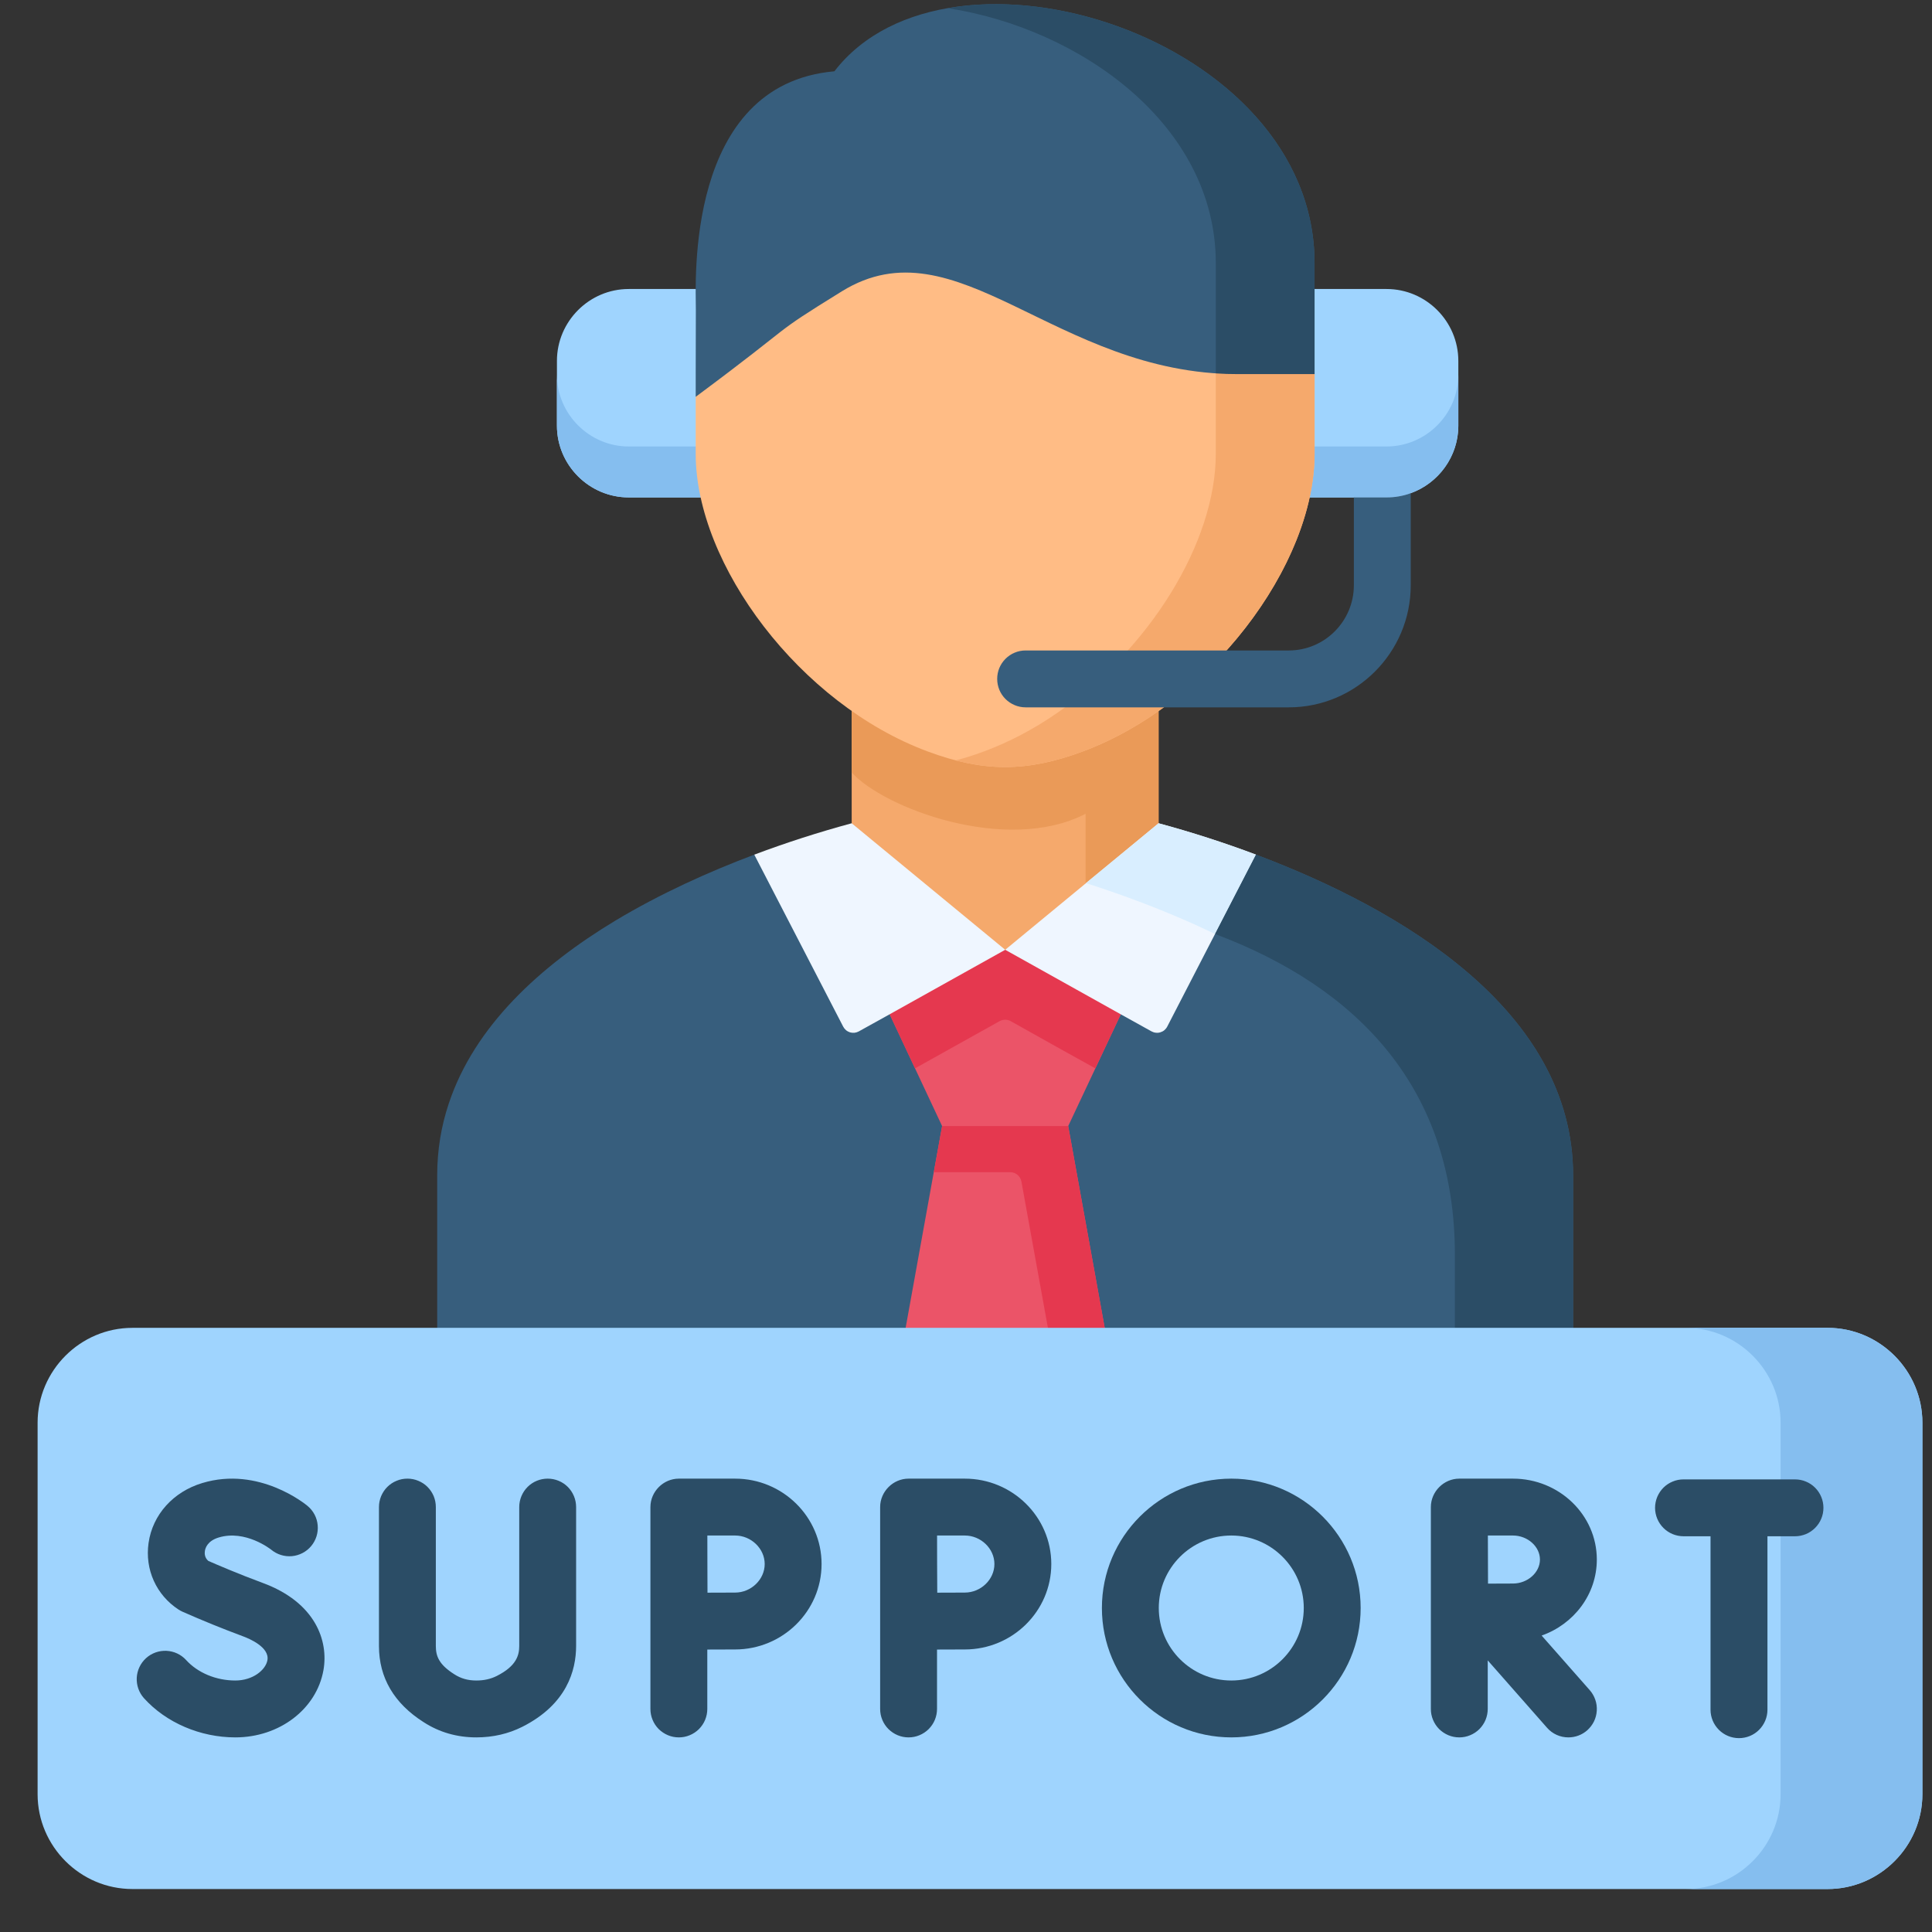 <svg width="41" height="41" viewBox="0 0 41 41" fill="none" xmlns="http://www.w3.org/2000/svg">
<rect x="0" y="0" width="41" height="41" fill="#333333" stroke="none"/>
<g clip-path="url(#clip0_572_26634)">
<path fill-rule="evenodd" clip-rule="evenodd" d="M13.343 6.133C12.506 6.133 11.819 6.819 11.819 7.659V9.032C11.819 9.872 12.506 10.556 13.343 10.556H14.869C16.749 8.423 15.855 6.735 14.762 6.133L13.343 6.133ZM27.793 10.556H28.731L29.318 10.765C29.318 10.765 29.714 10.611 29.938 10.466C30.526 10.254 30.948 9.689 30.948 9.032V7.659C30.948 6.819 30.263 6.133 29.424 6.133H27.898C26.718 6.671 26.529 9.63 27.793 10.556Z" fill="#9FD4FE"/>
<path fill-rule="evenodd" clip-rule="evenodd" d="M11.819 9.032C11.819 9.872 12.506 10.556 13.343 10.556H14.87C15.2 10.182 15.444 9.819 15.618 9.475H13.343C12.506 9.475 11.819 8.788 11.819 7.951L11.819 9.032ZM27.898 9.475H27.086C27.225 9.924 27.46 10.312 27.793 10.556H29.424C30.263 10.556 30.948 9.87 30.948 9.032V7.951C30.948 8.788 30.263 9.475 29.424 9.475H29.335H27.898Z" fill="#85BEEF"/>
<path fill-rule="evenodd" clip-rule="evenodd" d="M23.002 15.292C22.397 15.518 21.863 15.63 21.332 15.63C20.798 15.63 20.264 15.518 19.66 15.292C19.108 15.087 18.574 14.802 18.074 14.457V18.324L20.898 20.653H21.763L23.045 19.597L23.73 19.034L24.587 18.324V14.457C24.09 14.802 23.556 15.087 23.002 15.292Z" fill="#F5A96C"/>
<path fill-rule="evenodd" clip-rule="evenodd" d="M21.332 15.63C20.798 15.63 20.264 15.518 19.66 15.292C19.108 15.087 18.574 14.802 18.074 14.457V16.392C18.745 17.142 21.355 18.137 23.038 17.27V19.553L24.587 17.471V14.457C24.09 14.802 23.556 15.087 23.002 15.292C22.397 15.518 21.863 15.63 21.332 15.63Z" fill="#EA9A58"/>
<path fill-rule="evenodd" clip-rule="evenodd" d="M19.901 29.838L21.332 23.897L16.007 18.137C15.042 18.5 14.016 18.963 13.062 19.535C11.463 20.498 10.069 21.776 9.524 23.418C9.364 23.895 9.278 24.404 9.278 24.944V29.096C9.244 29.687 9.385 29.838 9.964 29.838H17.262H19.901Z" fill="#375E7D"/>
<path fill-rule="evenodd" clip-rule="evenodd" d="M33.384 24.945C33.384 21.433 29.709 19.285 26.654 18.137L21.332 23.897L22.911 29.838H32.697C33.279 29.838 33.418 29.687 33.384 29.096V24.945Z" fill="#375E7D"/>
<path fill-rule="evenodd" clip-rule="evenodd" d="M23.743 29.838L22.669 23.897L21.332 23.174L19.993 23.897L18.919 29.838H21.332H23.743Z" fill="#EB5468"/>
<path fill-rule="evenodd" clip-rule="evenodd" d="M21.332 23.174L19.993 23.897L19.817 24.876H21.439C21.495 24.876 21.55 24.896 21.593 24.932C21.637 24.968 21.666 25.019 21.676 25.074L22.539 29.838H23.744L22.669 23.897L21.332 23.174Z" fill="#E5384F"/>
<path fill-rule="evenodd" clip-rule="evenodd" d="M23.785 21.525L23.046 20.531L21.332 20.156L19.671 20.43L18.88 21.525L19.993 23.897H22.669L23.785 21.525Z" fill="#EB5468"/>
<path fill-rule="evenodd" clip-rule="evenodd" d="M21.332 20.156H19.671L18.88 21.525L19.418 22.672L20.312 22.173L21.214 21.67C21.25 21.65 21.291 21.64 21.332 21.64C21.373 21.64 21.414 21.65 21.45 21.671L22.477 22.246L23.244 22.672L23.785 21.525L23.192 20.47L21.332 20.156Z" fill="#E5384F"/>
<path fill-rule="evenodd" clip-rule="evenodd" d="M21.332 20.156L18.074 17.471C17.375 17.66 16.685 17.882 16.007 18.137L17.894 21.787C17.909 21.816 17.929 21.841 17.954 21.862C17.979 21.883 18.008 21.898 18.038 21.908C18.069 21.917 18.102 21.92 18.134 21.917C18.166 21.913 18.197 21.903 18.225 21.888L18.879 21.525L21.332 20.156ZM26.654 18.137C25.976 17.882 25.286 17.66 24.587 17.471L21.332 20.156L23.784 21.525L24.438 21.888C24.466 21.903 24.497 21.913 24.529 21.916C24.562 21.92 24.594 21.917 24.625 21.907C24.656 21.898 24.685 21.883 24.71 21.862C24.734 21.841 24.755 21.816 24.77 21.787L26.654 18.137Z" fill="#EFF6FF"/>
<path fill-rule="evenodd" clip-rule="evenodd" d="M26.654 18.137C25.977 17.882 25.287 17.66 24.587 17.471L23.73 18.178L23.045 18.741C23.691 18.947 24.394 19.202 25.105 19.51C25.334 19.608 25.559 19.713 25.785 19.82L26.654 18.137Z" fill="#D9EEFF"/>
<path fill-rule="evenodd" clip-rule="evenodd" d="M33.384 24.945C33.384 21.433 29.709 19.285 26.654 18.137L25.785 19.821C28.84 20.968 30.875 23.117 30.875 26.628V29.838H32.697C33.279 29.838 33.418 29.687 33.384 29.096V24.945Z" fill="#2B4D66"/>
<path fill-rule="evenodd" clip-rule="evenodd" d="M27.897 9.63V7.939C26.987 5.863 17.417 0.872 14.764 8.421V9.63C14.764 11.987 16.979 14.943 19.687 15.947C20.28 16.168 20.805 16.278 21.332 16.278C21.857 16.278 22.381 16.168 22.977 15.947C25.682 14.943 27.897 11.986 27.897 9.63Z" fill="#FFBC85"/>
<path fill-rule="evenodd" clip-rule="evenodd" d="M27.897 5.583C27.897 0.762 20.137 -1.642 17.707 1.513C14.534 1.794 14.767 6.016 14.767 6.573L14.764 7.939V8.421C17.007 6.755 16.263 7.173 17.864 6.183C20.31 4.673 22.388 7.939 26.266 7.939H27.897L27.897 5.583Z" fill="#375E7D"/>
<path fill-rule="evenodd" clip-rule="evenodd" d="M24.537 15.126C25.796 14.254 26.832 12.999 27.407 11.713C27.722 11.01 27.898 10.296 27.898 9.63V7.939C27.236 7.374 26.515 7.118 25.801 7.923V9.63C25.801 11.514 24.387 13.782 22.434 15.13C21.946 15.468 21.423 15.746 20.88 15.947C20.685 16.02 20.485 16.084 20.283 16.136C20.645 16.232 20.988 16.278 21.332 16.278C21.857 16.278 22.381 16.168 22.977 15.947C23.52 15.746 24.047 15.463 24.537 15.126Z" fill="#F5A96C"/>
<path fill-rule="evenodd" clip-rule="evenodd" d="M25.801 7.924C25.954 7.935 26.109 7.939 26.266 7.939H27.897V5.583C27.897 1.887 23.337 -0.387 20.114 0.174C22.915 0.603 25.801 2.645 25.801 5.583V7.924Z" fill="#2B4D66"/>
<path fill-rule="evenodd" clip-rule="evenodd" d="M2.81 28.179H38.784C39.89 28.179 40.796 29.085 40.796 30.192V38.076C40.796 39.182 39.89 40.088 38.784 40.088H2.81C1.704 40.088 0.798 39.182 0.798 38.076V30.192C0.798 29.085 1.704 28.179 2.81 28.179Z" fill="#9FD4FE"/>
<path fill-rule="evenodd" clip-rule="evenodd" d="M40.796 38.076V30.192C40.796 29.085 39.89 28.179 38.784 28.179H35.775C36.881 28.179 37.787 29.085 37.787 30.192V38.076C37.787 39.182 36.881 40.088 35.775 40.088H38.784C39.89 40.088 40.796 39.182 40.796 38.076Z" fill="#85BEEF"/>
<path d="M4.994 36.87C4.251 36.87 3.525 36.559 3.054 36.037C2.948 35.918 2.894 35.762 2.902 35.603C2.911 35.444 2.982 35.295 3.1 35.188C3.218 35.081 3.374 35.026 3.533 35.033C3.692 35.041 3.842 35.11 3.949 35.228C4.196 35.5 4.586 35.663 4.994 35.663C5.367 35.663 5.638 35.439 5.675 35.232C5.724 34.957 5.291 34.774 5.157 34.725C4.724 34.564 4.296 34.39 3.873 34.203C3.844 34.19 3.817 34.175 3.79 34.158C3.316 33.849 3.071 33.306 3.153 32.742C3.239 32.143 3.677 31.657 4.294 31.472C5.496 31.109 6.488 31.925 6.529 31.96C6.652 32.063 6.729 32.211 6.742 32.37C6.756 32.53 6.706 32.688 6.603 32.811C6.501 32.933 6.354 33.009 6.196 33.024C6.037 33.038 5.879 32.989 5.757 32.888C5.741 32.875 5.208 32.457 4.641 32.628C4.403 32.7 4.357 32.852 4.348 32.914C4.34 32.966 4.341 33.057 4.421 33.125C4.58 33.195 5.06 33.402 5.575 33.592C6.695 34.005 6.975 34.82 6.864 35.444C6.717 36.27 5.93 36.87 4.994 36.87ZM10.108 36.87C9.699 36.87 9.323 36.762 8.992 36.548C8.363 36.149 8.042 35.604 8.042 34.93V31.982C8.042 31.903 8.058 31.825 8.088 31.751C8.119 31.678 8.163 31.611 8.219 31.555C8.275 31.499 8.342 31.455 8.415 31.425C8.488 31.394 8.567 31.379 8.646 31.379C8.725 31.379 8.804 31.394 8.877 31.425C8.95 31.455 9.017 31.499 9.073 31.555C9.129 31.611 9.173 31.678 9.204 31.751C9.234 31.825 9.249 31.903 9.249 31.982V34.93C9.249 35.147 9.315 35.324 9.642 35.531C9.781 35.621 9.932 35.663 10.108 35.663C10.272 35.663 10.414 35.631 10.543 35.566C10.963 35.354 11.019 35.124 11.019 34.928V31.982C11.019 31.822 11.083 31.669 11.196 31.555C11.309 31.442 11.463 31.379 11.623 31.379C11.783 31.379 11.937 31.442 12.05 31.555C12.163 31.669 12.226 31.822 12.226 31.982V34.928C12.226 35.448 12.029 36.168 11.087 36.644C10.79 36.794 10.461 36.87 10.108 36.87Z" fill="#2B4D66"/>
<path d="M38.093 31.395H35.727C35.648 31.395 35.569 31.41 35.496 31.441C35.423 31.471 35.356 31.515 35.3 31.571C35.244 31.628 35.2 31.694 35.169 31.767C35.139 31.84 35.123 31.919 35.123 31.998C35.123 32.078 35.139 32.156 35.169 32.229C35.2 32.303 35.244 32.369 35.3 32.425C35.356 32.481 35.423 32.526 35.496 32.556C35.569 32.586 35.648 32.602 35.727 32.602H36.3V36.283C36.3 36.443 36.364 36.596 36.477 36.709C36.59 36.823 36.744 36.886 36.904 36.886C37.064 36.886 37.218 36.823 37.331 36.709C37.444 36.596 37.508 36.443 37.508 36.283V32.602H38.093C38.172 32.602 38.25 32.586 38.324 32.556C38.397 32.526 38.463 32.481 38.519 32.425C38.575 32.369 38.62 32.303 38.65 32.229C38.681 32.156 38.696 32.078 38.696 31.998C38.696 31.919 38.681 31.841 38.65 31.767C38.62 31.694 38.576 31.628 38.52 31.572C38.464 31.515 38.397 31.471 38.324 31.441C38.25 31.41 38.172 31.395 38.093 31.395ZM33.887 33.096C33.887 32.149 33.089 31.379 32.107 31.379H30.968C30.64 31.379 30.365 31.654 30.365 31.982V36.267C30.365 36.346 30.38 36.424 30.411 36.498C30.441 36.571 30.485 36.637 30.541 36.694C30.598 36.749 30.664 36.794 30.737 36.824C30.811 36.855 30.889 36.87 30.968 36.87C31.048 36.87 31.126 36.855 31.199 36.824C31.273 36.794 31.339 36.749 31.395 36.694C31.451 36.637 31.496 36.571 31.526 36.498C31.556 36.424 31.572 36.346 31.572 36.267V35.236L32.831 36.666C32.887 36.73 32.957 36.782 33.035 36.817C33.113 36.852 33.198 36.87 33.284 36.87C33.431 36.87 33.573 36.817 33.683 36.72C33.742 36.667 33.791 36.604 33.826 36.533C33.861 36.461 33.881 36.384 33.886 36.305C33.891 36.226 33.881 36.147 33.855 36.072C33.829 35.996 33.789 35.927 33.737 35.868L32.716 34.709C33.399 34.468 33.887 33.836 33.887 33.096ZM32.107 32.586C32.417 32.586 32.68 32.819 32.68 33.096C32.68 33.372 32.417 33.605 32.107 33.605C31.982 33.605 31.778 33.606 31.578 33.607C31.577 33.413 31.576 32.791 31.575 32.586H32.107ZM20.474 31.379H19.281C18.952 31.379 18.678 31.654 18.678 31.982V36.267C18.678 36.346 18.693 36.424 18.724 36.498C18.754 36.571 18.798 36.637 18.855 36.694C18.911 36.749 18.977 36.794 19.05 36.824C19.124 36.855 19.202 36.87 19.281 36.87C19.361 36.87 19.439 36.855 19.512 36.824C19.586 36.794 19.652 36.749 19.708 36.694C19.764 36.637 19.809 36.571 19.839 36.498C19.869 36.424 19.885 36.346 19.885 36.267V35.006C20.105 35.005 20.336 35.004 20.474 35.004C21.486 35.004 22.31 34.191 22.31 33.191C22.31 32.192 21.487 31.379 20.474 31.379ZM20.474 33.797C20.337 33.797 20.109 33.798 19.89 33.799C19.888 33.571 19.887 33.334 19.887 33.191C19.887 33.071 19.887 32.825 19.886 32.586H20.474C20.815 32.586 21.103 32.863 21.103 33.191C21.103 33.52 20.815 33.797 20.474 33.797ZM15.6 31.379H14.406C14.077 31.379 13.803 31.654 13.803 31.982V36.267C13.803 36.346 13.818 36.424 13.849 36.498C13.879 36.571 13.923 36.637 13.979 36.694C14.036 36.749 14.102 36.794 14.175 36.824C14.249 36.855 14.327 36.87 14.406 36.87C14.486 36.87 14.564 36.855 14.637 36.824C14.711 36.794 14.777 36.749 14.833 36.694C14.889 36.637 14.934 36.571 14.964 36.498C14.994 36.424 15.01 36.346 15.01 36.267V35.006C15.231 35.005 15.461 35.004 15.599 35.004C16.611 35.004 17.435 34.191 17.435 33.191C17.435 32.192 16.612 31.379 15.6 31.379ZM15.6 33.797C15.462 33.797 15.234 33.798 15.014 33.799C15.013 33.571 15.012 33.334 15.012 33.191C15.012 33.071 15.012 32.825 15.011 32.586H15.6C15.94 32.586 16.228 32.863 16.228 33.191C16.228 33.52 15.94 33.797 15.6 33.797Z" fill="#2B4D66"/>
<path d="M26.13 36.87C24.616 36.87 23.384 35.639 23.384 34.124C23.384 32.611 24.616 31.379 26.13 31.379C27.644 31.379 28.875 32.611 28.875 34.124C28.875 35.639 27.644 36.87 26.13 36.87ZM26.13 32.586C25.281 32.586 24.591 33.276 24.591 34.124C24.591 34.973 25.281 35.663 26.13 35.663C26.978 35.663 27.668 34.973 27.668 34.124C27.668 33.276 26.978 32.586 26.13 32.586Z" fill="#2B4D66"/>
<path d="M29.938 10.467V12.42C29.938 13.848 28.777 15.011 27.35 15.011H21.765C21.605 15.011 21.452 14.947 21.338 14.834C21.225 14.721 21.162 14.568 21.162 14.408C21.162 14.328 21.177 14.25 21.207 14.177C21.238 14.103 21.282 14.037 21.338 13.981C21.394 13.925 21.461 13.88 21.534 13.85C21.607 13.819 21.686 13.804 21.765 13.804H27.35C28.111 13.804 28.731 13.183 28.731 12.42V10.556H29.424C29.599 10.557 29.773 10.526 29.938 10.467Z" fill="#375E7D"/>
</g>
<defs>
<clipPath id="clip0_572_26634">
<rect width="40" height="40" fill="white" transform="translate(0.797 0.088)"/>
</clipPath>
</defs>
</svg>
